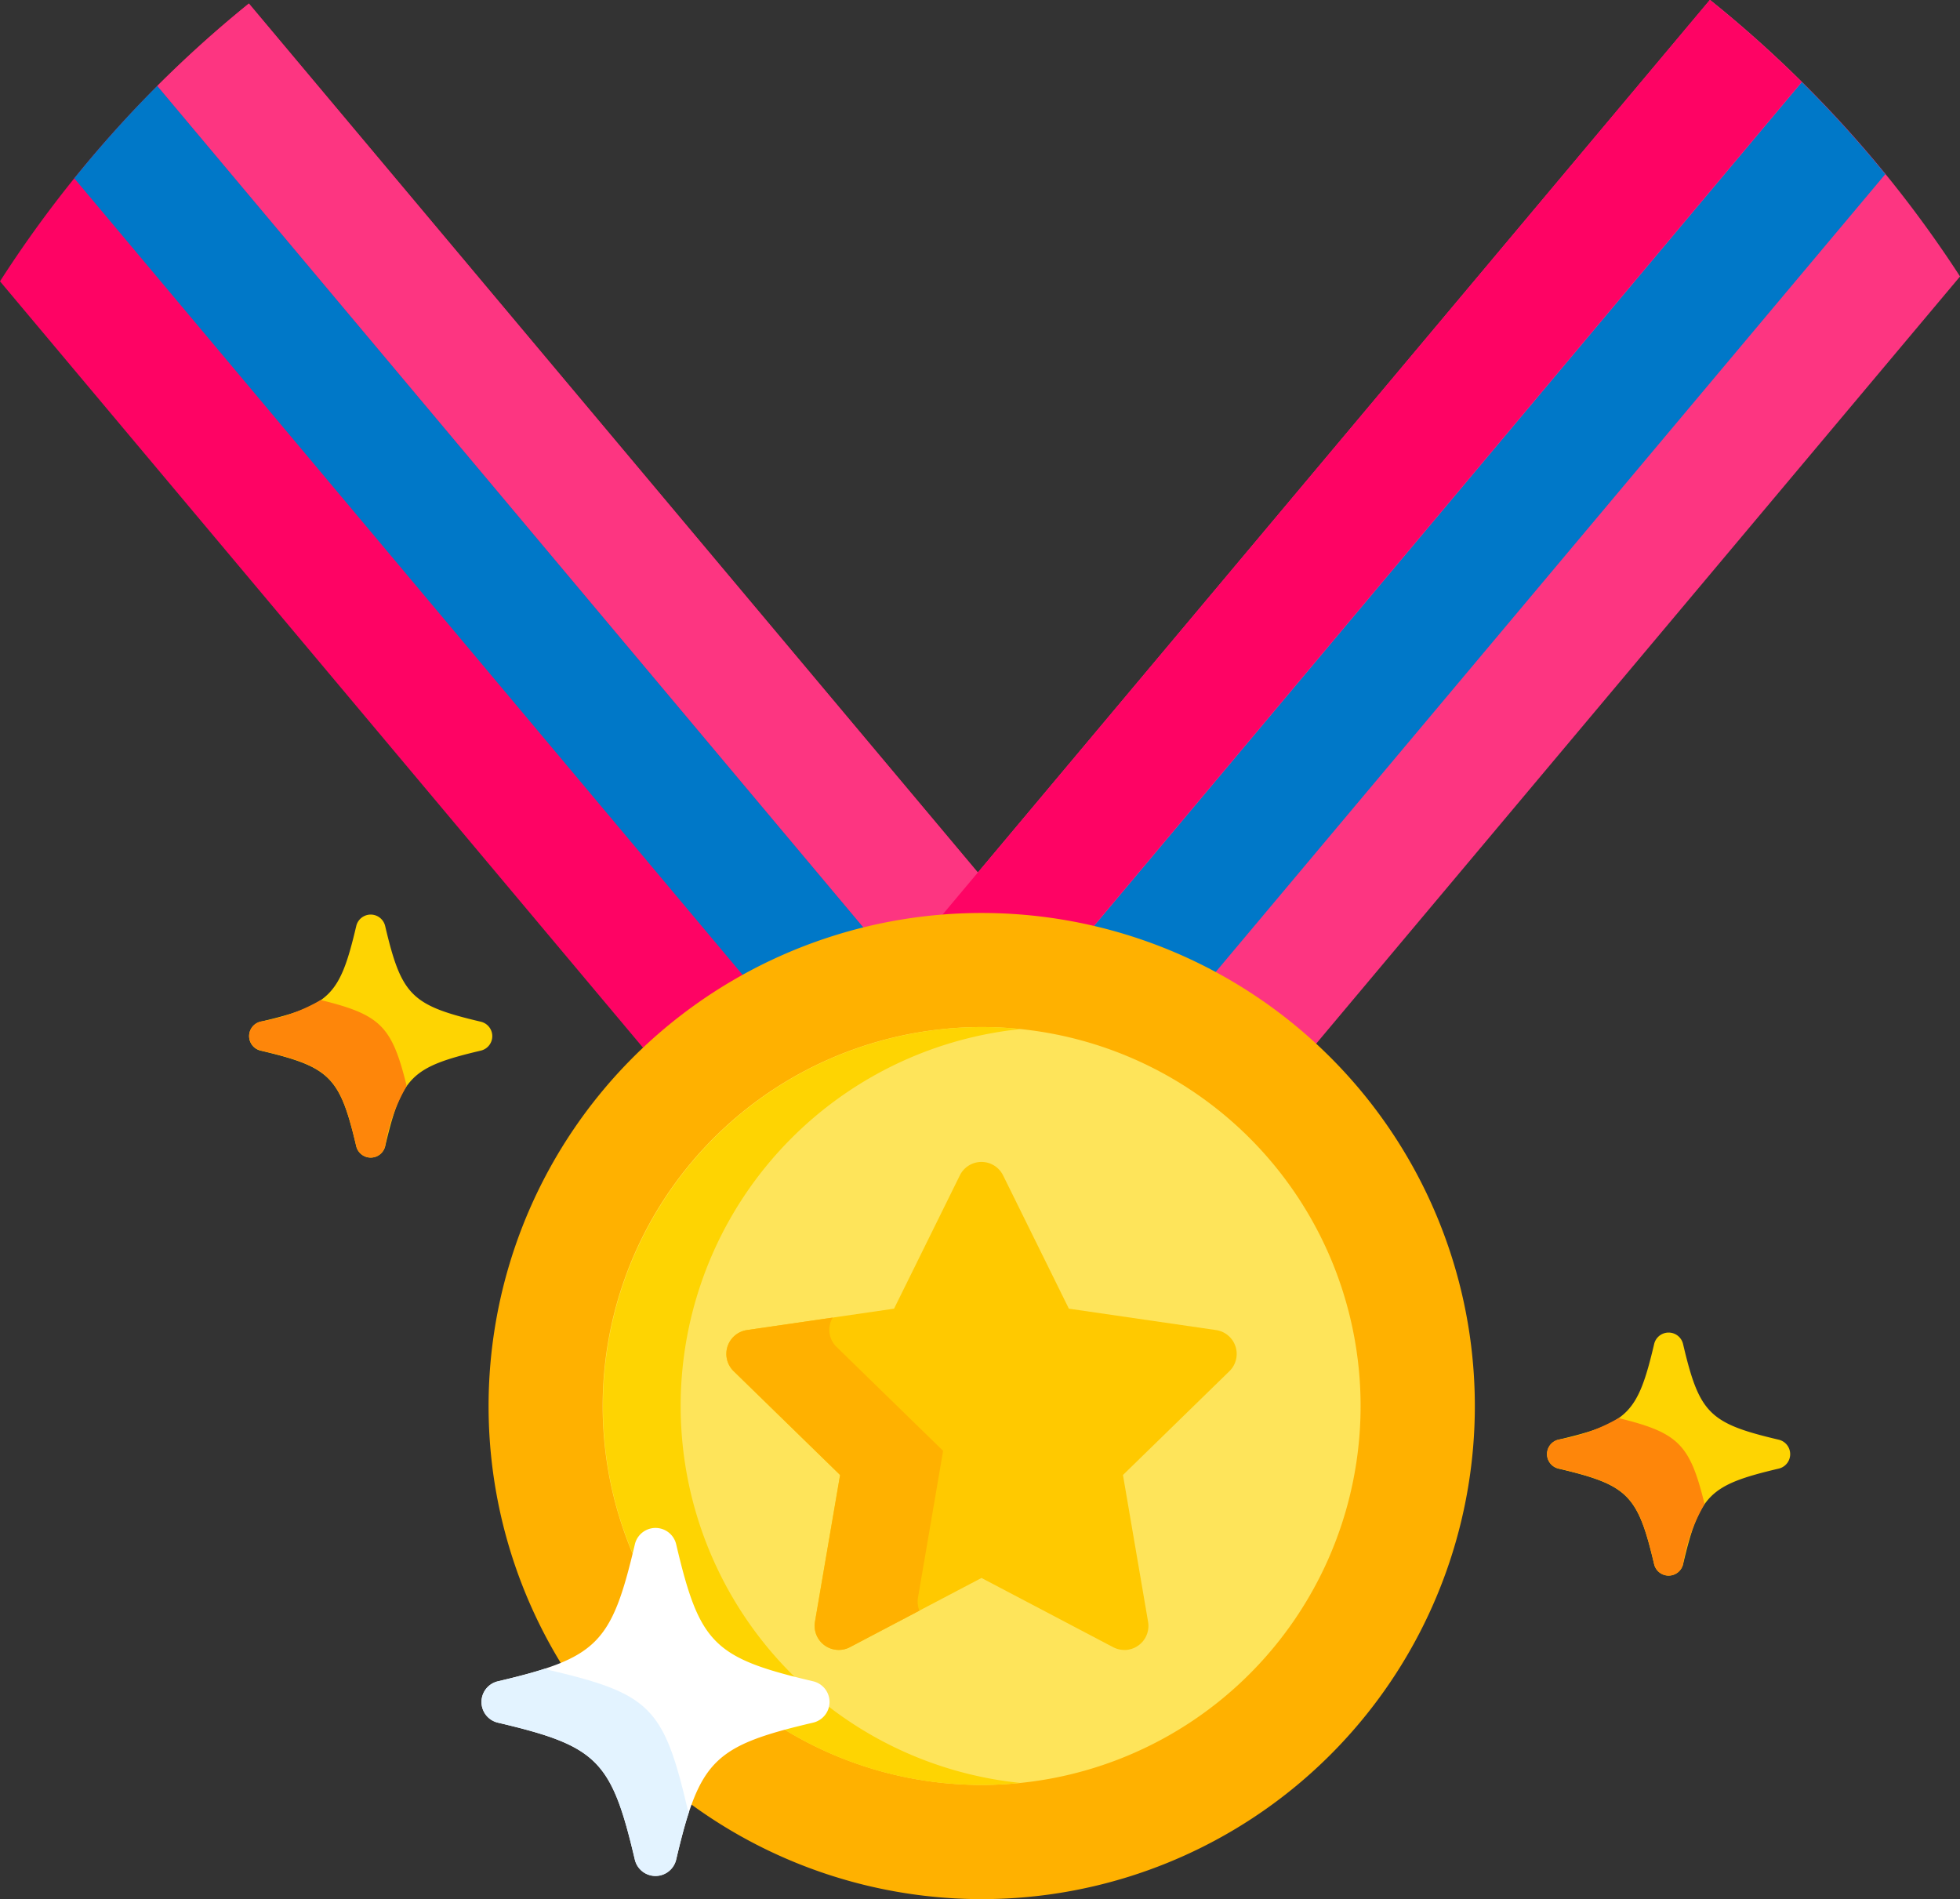 <svg xmlns="http://www.w3.org/2000/svg" width="34.721" height="33.639" viewBox="0 0 34.721 33.639"><rect x="0" y="0" width="34.721" height="33.639" fill="#333333" stroke="none"/><defs><style>.a{fill:#fe0364;}.b{fill:#0078c8;}.c{fill:#fd3581;}.d{fill:#ffb100;}.e{fill:#fee45a;}.f{fill:#fed402;}.g{fill:#ffc900;}.h{fill:#fe860a;}.i{fill:#fff;}.j{fill:#e3f3ff;}</style></defs><g transform="translate(-14.255 -26.53)"><path class="a" d="M66.334,92.714l.035,0,.639-.761L54.038,76.493a20.757,20.757,0,0,0-4.409,4.921L61.075,95.055A8.609,8.609,0,0,1,66.334,92.714Z" transform="translate(-35.374 -49.901)"/><path class="b" d="M79.292,108.786,66.724,93.808a20.774,20.774,0,0,0-1.471,1.639l11.892,14.172A8.591,8.591,0,0,1,79.292,108.786Z" transform="translate(-49.682 -65.758)"/><path class="c" d="M96.628,92.714l.035,0,.639-.761L84.332,76.493a20.769,20.769,0,0,0-1.622,1.459L95.278,92.93a8.636,8.636,0,0,1,1.35-.216Z" transform="translate(-65.668 -49.901)"/><path class="c" d="M247.667,92.017a8.617,8.617,0,0,1,5.869,2.3L265,80.658a20.755,20.755,0,0,0-4.43-4.9L246.9,92.051C247.153,92.029,247.408,92.017,247.667,92.017Z" transform="translate(-216.023 -49.231)"/><path class="b" d="M281.03,108.822l11.919-14.2a20.769,20.769,0,0,0-1.479-1.63l-12.6,15.021A8.588,8.588,0,0,1,281.03,108.822Z" transform="translate(-245.296 -65.007)"/><path class="a" d="M247.667,92.017a8.65,8.65,0,0,1,1.927.217l12.6-15.021a20.757,20.757,0,0,0-1.628-1.452L246.9,92.051C247.153,92.029,247.408,92.017,247.667,92.017Z" transform="translate(-216.023 -49.231)"/><path class="d" d="M161.079,267.69a8.735,8.735,0,0,0-7.412,13.355c.809-.339,1.042-.838,1.351-2.15a.292.292,0,0,1,.569,0c.42,1.787.7,2.066,2.487,2.487a.292.292,0,0,1,0,.569c-1.382.325-1.862.566-2.2,1.484a8.734,8.734,0,1,0,5.209-15.745Z" transform="translate(-129.435 -224.988)"/><path class="e" d="M183.051,291.684a6.712,6.712,0,0,0-6.127,9.453c.022-.086.043-.175.066-.27a.292.292,0,0,1,.569,0c.42,1.787.7,2.066,2.487,2.487a.292.292,0,0,1,0,.569c-.214.05-.405.1-.578.147a6.712,6.712,0,1,0,3.584-12.386Z" transform="translate(-151.408 -246.961)"/><path class="f" d="M176.991,300.867a.292.292,0,0,1,.569,0c.4,1.722.679,2.044,2.3,2.441a6.712,6.712,0,0,1,3.885-11.589,6.716,6.716,0,0,0-7.4,6.677,6.685,6.685,0,0,0,.585,2.741C176.947,301.051,176.969,300.962,176.991,300.867Z" transform="translate(-151.409 -246.961)"/><path class="f" d="M214.041,434.109c-.214.05-.405.1-.578.147a6.678,6.678,0,0,0,3.584,1.038,6.785,6.785,0,0,0,.688-.035,6.678,6.678,0,0,1-3.471-1.411A.29.29,0,0,1,214.041,434.109Z" transform="translate(-185.404 -377.147)"/><path class="g" d="M209.4,328.712a.426.426,0,0,1-.2-.049l-2.332-1.226-2.332,1.226a.427.427,0,0,1-.619-.45l.445-2.6-1.886-1.839a.427.427,0,0,1,.236-.728l2.607-.379,1.166-2.362a.427.427,0,0,1,.765,0l1.166,2.362,2.607.379a.427.427,0,0,1,.237.728l-1.886,1.839.445,2.6a.427.427,0,0,1-.421.5Z" transform="translate(-175.226 -272.956)"/><path class="d" d="M205.743,357.762l.445-2.6-1.886-1.839a.42.42,0,0,1-.069-.521l-1.519.221a.427.427,0,0,0-.236.728l1.886,1.839-.445,2.6a.427.427,0,0,0,.619.45l1.23-.647A.425.425,0,0,1,205.743,357.762Z" transform="translate(-175.226 -302.933)"/><path class="f" d="M104.154,272.308a.263.263,0,0,1-.256-.2c-.29-1.231-.464-1.405-1.695-1.695a.263.263,0,0,1,0-.512c1.231-.289,1.405-.464,1.695-1.695a.263.263,0,0,1,.512,0c.29,1.231.464,1.405,1.695,1.695a.263.263,0,0,1,0,.512c-1.231.29-1.405.464-1.695,1.695A.263.263,0,0,1,104.154,272.308Z" transform="translate(-83.332 -225.273)"/><path class="h" d="M103.268,285.995a3.135,3.135,0,0,1-1.065.381.263.263,0,0,0,0,.512c1.231.29,1.405.464,1.695,1.695a.263.263,0,0,0,.512,0,3.134,3.134,0,0,1,.381-1.065C104.531,286.457,104.329,286.255,103.268,285.995Z" transform="translate(-83.332 -241.751)"/><path class="f" d="M377.035,360.188a.263.263,0,0,1-.256-.2c-.29-1.231-.464-1.405-1.695-1.695a.263.263,0,0,1,0-.512c1.231-.29,1.405-.464,1.695-1.695a.263.263,0,0,1,.512,0c.289,1.231.464,1.405,1.695,1.695a.263.263,0,0,1,0,.512c-1.231.29-1.405.464-1.695,1.695A.263.263,0,0,1,377.035,360.188Z" transform="translate(-333.221 -305.749)"/><path class="h" d="M376.148,373.875a3.135,3.135,0,0,1-1.065.381.263.263,0,0,0,0,.512c1.231.29,1.405.464,1.695,1.695a.263.263,0,0,0,.512,0,3.135,3.135,0,0,1,.381-1.065C377.411,374.337,377.209,374.135,376.148,373.875Z" transform="translate(-333.22 -322.226)"/><path class="i" d="M153.961,403.161a.376.376,0,0,1-.366-.29c-.414-1.761-.663-2.01-2.424-2.424a.376.376,0,0,1,0-.733c1.761-.414,2.01-.663,2.424-2.424a.376.376,0,0,1,.733,0c.414,1.761.663,2.01,2.424,2.424a.376.376,0,0,1,0,.733c-1.761.414-2.01.663-2.424,2.424A.376.376,0,0,1,153.961,403.161Z" transform="translate(-128.094 -343.403)"/><path class="j" d="M154.521,428.979c-.414-1.761-.663-2.01-2.424-2.424a.378.378,0,0,1-.085-.032c-.235.077-.512.149-.842.227a.376.376,0,0,0,0,.733c1.761.414,2.01.663,2.424,2.424a.376.376,0,0,0,.733,0c.078-.33.149-.607.227-.842a.374.374,0,0,1-.033-.085Z" transform="translate(-128.094 -370.438)"/></g></svg>